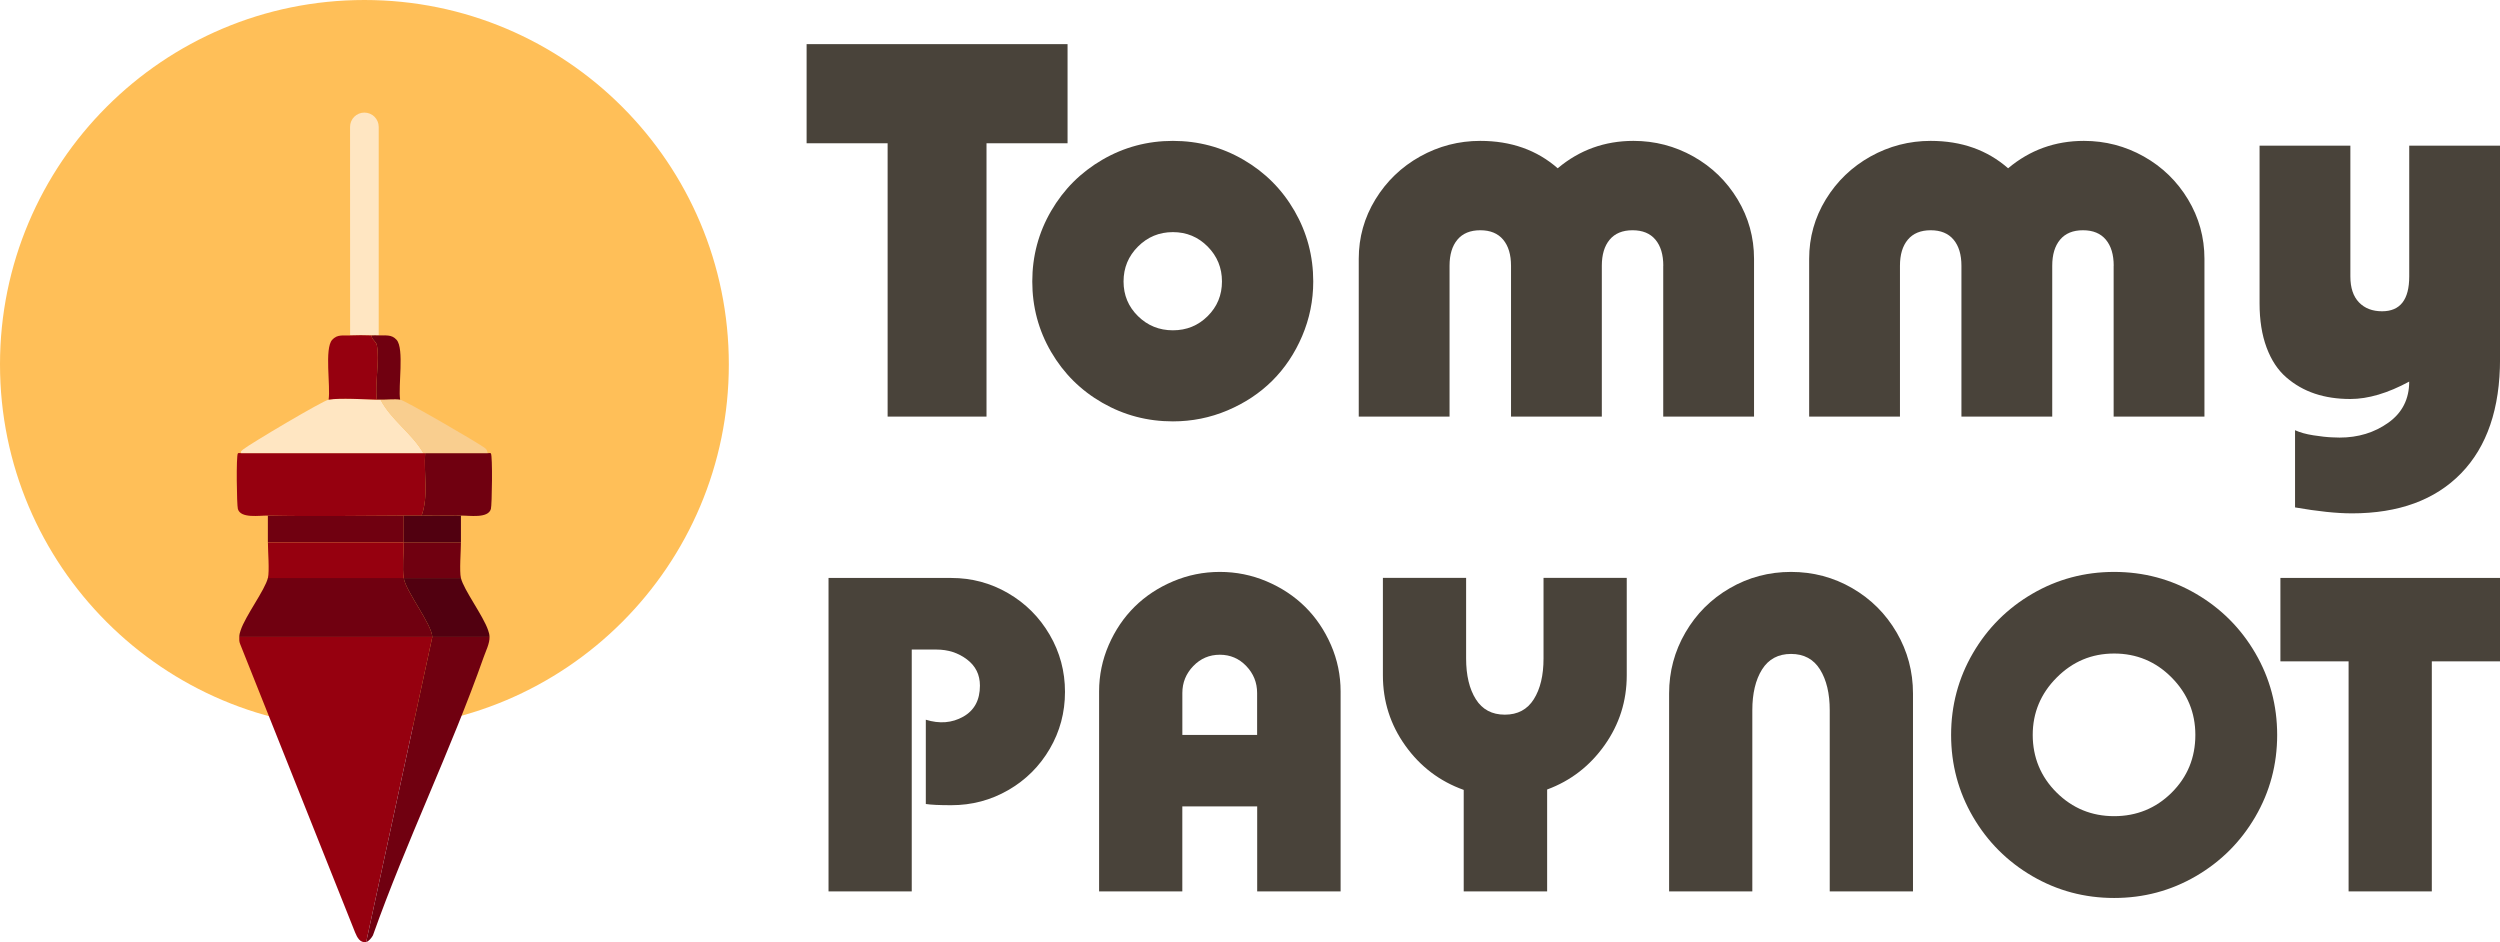 <?xml version="1.0" encoding="UTF-8"?>
<svg id="Calque_1" data-name="Calque 1" xmlns="http://www.w3.org/2000/svg" viewBox="0 0 748.32 282.01">
  <defs>
    <style>
      .cls-1 {
        fill: #96000f;
      }

      .cls-2 {
        fill: #49433a;
      }

      .cls-3 {
        fill: #f9ce8f;
      }

      .cls-4 {
        fill: #700010;
      }

      .cls-5 {
        fill: #fddfaf;
      }

      .cls-6 {
        fill: #510010;
      }

      .cls-7 {
        fill: #ffbf58;
      }

      .cls-8 {
        fill: #ffe6c2;
      }
    </style>
  </defs>
  <g>
    <circle class="cls-7" cx="109.08" cy="109.08" r="109.08"/>
    <g>
      <path class="cls-8" d="M104.78,37.99l.02,62.41c2.08-.1,4.34-.07,6.42,0,.71.02,1.43-.04,2.14,0v-62.41c0-2.37-1.92-4.29-4.29-4.29h0c-2.37,0-4.29,1.92-4.29,4.29Z"/>
      <path class="cls-1" d="M129.41,190.65l-19.8,91.32c-1.87.34-2.71-1.41-3.31-2.84l-34.42-86.36c-.3-.69-.29-1.39-.26-2.12h57.79Z"/>
      <path class="cls-1" d="M72.15,135.64h55.11c-.45,6.15,1.08,12.9-1.07,18.69-1.78.01-3.57,0-5.35,0-13.52.05-27.15.3-40.66,0-2.51-.06-8.14.94-8.98-1.98-.33-1.14-.54-15.99,0-16.63.21-.25.9-.01.96-.08Z"/>
      <path class="cls-4" d="M120.85,154.34v8.01h17.12c0,2.63-.5,8.6,0,10.68h-17.12c.65,4.02,8.35,13.73,8.56,17.62h17.12c.07,1.91-1.08,4.13-1.74,6.01-9.84,27.92-23.24,55.34-33.16,83.32-.34.67-1.31,1.86-2.02,1.99l19.8-91.32h-57.79c.03-.81.17-1.23.41-1.97,1.43-4.34,7.3-12.11,8.15-15.66h40.66c-.45-2.77,0-7.61,0-10.68h-40.66v-8.01c13.51.3,27.14.05,40.66,0Z"/>
      <path class="cls-8" d="M98.37,119.62c3.51-.56,10.55-.09,14.45,0,.36,0,.71,0,1.07,0,3.11,6.04,9.43,10.1,12.84,16.02h-54.58c.09-.1-.09-.44,0-.53l.54-.53c2.27-1.8,24.02-14.69,25.68-14.95Z"/>
      <path class="cls-1" d="M120.85,162.35c0,3.07-.45,7.91,0,10.68h-40.66c.5-2.08,0-8.05,0-10.68h40.66Z"/>
      <path class="cls-4" d="M145.99,135.64c.06.07.74-.16.95.09.54.63.33,15.47,0,16.62-.84,2.92-6.48,1.93-8.98,1.98-3.91.09-7.86-.02-11.77,0,2.15-5.8.62-12.54,1.07-18.69h18.73Z"/>
      <path class="cls-6" d="M137.97,173.03c.84,3.54,6.71,11.32,8.15,15.66.24.74.39,1.16.41,1.97h-17.12c-.22-3.9-7.91-13.61-8.56-17.62h17.12Z"/>
      <path class="cls-1" d="M104.79,100.4c2.08-.1,4.34-.07,6.42,0,.03,1.31,1.35,1.71,1.6,2.95.88,4.48-.63,11.5,0,16.28-3.89-.09-10.93-.56-14.45,0,.63-3.92-1.29-15.27,1.06-17.9,1.54-1.73,3.35-1.23,5.36-1.32Z"/>
      <path class="cls-3" d="M119.78,119.62c1.44.23,23.24,12.87,25.37,14.49.84.64.67,1.31.85,1.53h-19.26c-3.42-5.92-9.73-9.98-12.84-16.02,1.81.04,4.24-.26,5.89,0Z"/>
      <path class="cls-6" d="M126.2,154.34c3.91-.02,7.86.09,11.77,0v8.01h-17.12v-8.01c1.78,0,3.57.01,5.35,0Z"/>
      <path class="cls-4" d="M113.35,100.4c2.01.1,3.82-.41,5.36,1.32,2.35,2.63.43,13.98,1.06,17.9-1.65-.26-4.08.04-5.89,0-.36,0-.71,0-1.07,0-.64-4.78.87-11.8,0-16.28-.24-1.24-1.57-1.64-1.6-2.95.71.02,1.43-.04,2.14,0Z"/>
      <path class="cls-5" d="M72.15,135.11c.17-.18.34-.38.54-.53l-.54.53Z"/>
    </g>
  </g>
  <g>
    <path class="cls-2" d="M295.29,42.88v81.82h-29.6V42.88h-24.25V13.21h78.11v29.67h-24.25Z"/>
    <path class="cls-2" d="M393.09,84.26c0,5.71-1.11,11.15-3.32,16.34-2.21,5.18-5.2,9.64-8.95,13.37-3.76,3.73-8.23,6.69-13.41,8.88-5.18,2.19-10.63,3.28-16.33,3.28-7.61,0-14.65-1.85-21.11-5.56-6.47-3.71-11.58-8.79-15.34-15.23-3.76-6.44-5.64-13.47-5.64-21.08s1.88-14.65,5.64-21.11c3.76-6.47,8.87-11.58,15.34-15.34,6.47-3.76,13.5-5.64,21.11-5.64s14.65,1.88,21.11,5.64c6.47,3.76,11.57,8.87,15.3,15.34,3.73,6.47,5.6,13.51,5.6,21.11ZM361.49,94.63c2.85-2.83,4.28-6.29,4.28-10.38s-1.43-7.57-4.28-10.45c-2.85-2.88-6.33-4.32-10.41-4.32s-7.57,1.44-10.45,4.32-4.32,6.36-4.32,10.45,1.44,7.55,4.32,10.38c2.88,2.83,6.36,4.24,10.45,4.24s7.56-1.41,10.41-4.24Z"/>
    <path class="cls-2" d="M497.87,79.55c0-3.33-.78-5.93-2.35-7.81-1.57-1.88-3.85-2.82-6.85-2.82s-5.28.94-6.85,2.82c-1.57,1.88-2.35,4.48-2.35,7.81v45.15h-27.18v-45.15c0-3.33-.78-5.93-2.35-7.81-1.57-1.88-3.85-2.82-6.85-2.82s-5.28.94-6.85,2.82c-1.57,1.88-2.35,4.48-2.35,7.81v45.15h-27.18v-47.22c0-6.42,1.66-12.35,4.99-17.8,3.33-5.44,7.79-9.72,13.37-12.84,5.59-3.11,11.59-4.67,18.01-4.67,9.23,0,16.95,2.74,23.18,8.2,6.51-5.47,14.08-8.2,22.68-8.2,6.42,0,12.4,1.56,17.94,4.67,5.54,3.12,9.95,7.4,13.23,12.84,3.28,5.45,4.92,11.38,4.92,17.8v47.22h-27.18v-45.15Z"/>
    <path class="cls-2" d="M632.69,79.55c0-3.33-.78-5.93-2.35-7.81-1.57-1.88-3.85-2.82-6.85-2.82s-5.28.94-6.85,2.82c-1.57,1.88-2.35,4.48-2.35,7.81v45.15h-27.18v-45.15c0-3.33-.78-5.93-2.35-7.81-1.57-1.88-3.85-2.82-6.85-2.82s-5.28.94-6.85,2.82c-1.57,1.88-2.35,4.48-2.35,7.81v45.15h-27.18v-47.22c0-6.42,1.66-12.35,4.99-17.8,3.33-5.44,7.79-9.72,13.37-12.84,5.59-3.11,11.59-4.67,18.01-4.67,9.23,0,16.95,2.74,23.18,8.2,6.51-5.47,14.08-8.2,22.68-8.2,6.42,0,12.4,1.56,17.94,4.67,5.54,3.12,9.95,7.4,13.23,12.84,3.28,5.45,4.92,11.38,4.92,17.8v47.22h-27.18v-45.15Z"/>
    <path class="cls-2" d="M703.95,153.66c-4.57,0-10.22-.6-16.98-1.78v-23.11c1.43.67,3.26,1.18,5.49,1.53s4.11.56,5.64.61l2.21.07c5.56,0,10.43-1.49,14.59-4.46,4.16-2.97,6.24-7.07,6.24-12.3-6.42,3.47-12.29,5.21-17.62,5.21-3.9,0-7.44-.53-10.63-1.6-3.19-1.07-6.04-2.7-8.56-4.89-2.52-2.19-4.48-5.16-5.88-8.92-1.4-3.76-2.1-8.16-2.1-13.2v-47.22h27.18v39.16c0,3.38.86,5.96,2.57,7.74,1.71,1.78,4.02,2.67,6.92,2.67,5.42,0,8.13-3.47,8.13-10.41v-39.16h27.18v63.84c0,14.84-3.89,26.25-11.66,34.24-7.78,7.99-18.68,11.98-32.71,11.98Z"/>
    <path class="cls-2" d="M277.11,215.43c4.12,1.28,7.85.98,11.2-.9,3.34-1.88,5.01-4.98,5.01-9.3,0-3.28-1.3-5.9-3.9-7.86-2.6-1.96-5.64-2.94-9.13-2.94h-7.38v72.4h-24.91v-93.83h36.74c6.12,0,11.8,1.52,17.02,4.56,5.22,3.04,9.37,7.18,12.43,12.43,3.06,5.24,4.59,10.95,4.59,17.11s-1.52,11.85-4.56,17.05c-3.04,5.2-7.17,9.32-12.4,12.34s-10.92,4.53-17.08,4.53c-3.56,0-6.1-.12-7.62-.36v-25.21Z"/>
    <path class="cls-2" d="M353.9,241.37v25.45h-24.91v-59.85c0-4.84.96-9.48,2.88-13.9,1.92-4.42,4.5-8.23,7.74-11.44,3.24-3.2,7.08-5.74,11.53-7.62,4.44-1.88,9.1-2.82,13.99-2.82s9.55.94,13.99,2.82c4.44,1.88,8.28,4.42,11.53,7.62,3.24,3.2,5.82,7.01,7.75,11.44,1.92,4.42,2.88,9.06,2.88,13.9v59.85h-24.97v-25.45h-22.39ZM376.29,219.99v-12.55c0-3.12-1.08-5.81-3.24-8.07-2.16-2.26-4.8-3.39-7.92-3.39s-5.77,1.13-7.95,3.39c-2.18,2.26-3.27,4.95-3.27,8.07v12.55h22.39Z"/>
    <path class="cls-2" d="M438.13,236.44c-7.16-2.56-12.99-6.97-17.47-13.24-4.48-6.26-6.72-13.28-6.72-21.04v-29.18h24.91v24.13c0,5.04.97,9.11,2.91,12.19,1.94,3.08,4.83,4.62,8.68,4.62s6.73-1.54,8.67-4.62c1.94-3.08,2.91-7.14,2.91-12.19v-24.13h24.91v29.18c0,7.68-2.21,14.65-6.63,20.89-4.42,6.24-10.16,10.67-17.2,13.27v30.5h-24.97v-30.38Z"/>
    <path class="cls-2" d="M572.6,266.82h-24.91v-54.21c0-5.04-.97-9.11-2.91-12.22-1.94-3.1-4.83-4.65-8.67-4.65s-6.73,1.55-8.68,4.65c-1.94,3.1-2.91,7.17-2.91,12.22v54.21h-24.91v-59.25c0-6.56,1.63-12.65,4.89-18.25,3.26-5.6,7.69-10.03,13.3-13.27,5.6-3.24,11.71-4.86,18.31-4.86s12.71,1.62,18.31,4.86c5.6,3.24,10.03,7.66,13.3,13.27,3.26,5.6,4.89,11.69,4.89,18.25v59.25Z"/>
    <path class="cls-2" d="M675.08,195.5c4.36,7.48,6.54,15.65,6.54,24.49s-2.18,17.01-6.54,24.49c-4.36,7.48-10.29,13.41-17.77,17.77-7.48,4.36-15.65,6.54-24.49,6.54s-17.01-2.18-24.49-6.54c-7.48-4.36-13.41-10.29-17.77-17.77-4.36-7.48-6.54-15.65-6.54-24.49s2.18-17.01,6.54-24.49c4.36-7.48,10.29-13.41,17.77-17.77,7.48-4.36,15.65-6.54,24.49-6.54s17.01,2.18,24.49,6.54c7.48,4.36,13.41,10.29,17.77,17.77ZM657.13,219.99c0-6.68-2.37-12.42-7.11-17.2-4.74-4.78-10.48-7.17-17.2-7.17s-12.42,2.4-17.2,7.2-7.17,10.53-7.17,17.17,2.38,12.51,7.14,17.23c4.76,4.72,10.51,7.08,17.23,7.08s12.51-2.35,17.23-7.05c4.72-4.7,7.08-10.46,7.08-17.26Z"/>
    <path class="cls-2" d="M727.91,197.96v68.86h-24.91v-68.86h-20.41v-24.97h65.74v24.97h-20.41Z"/>
  </g>
</svg>